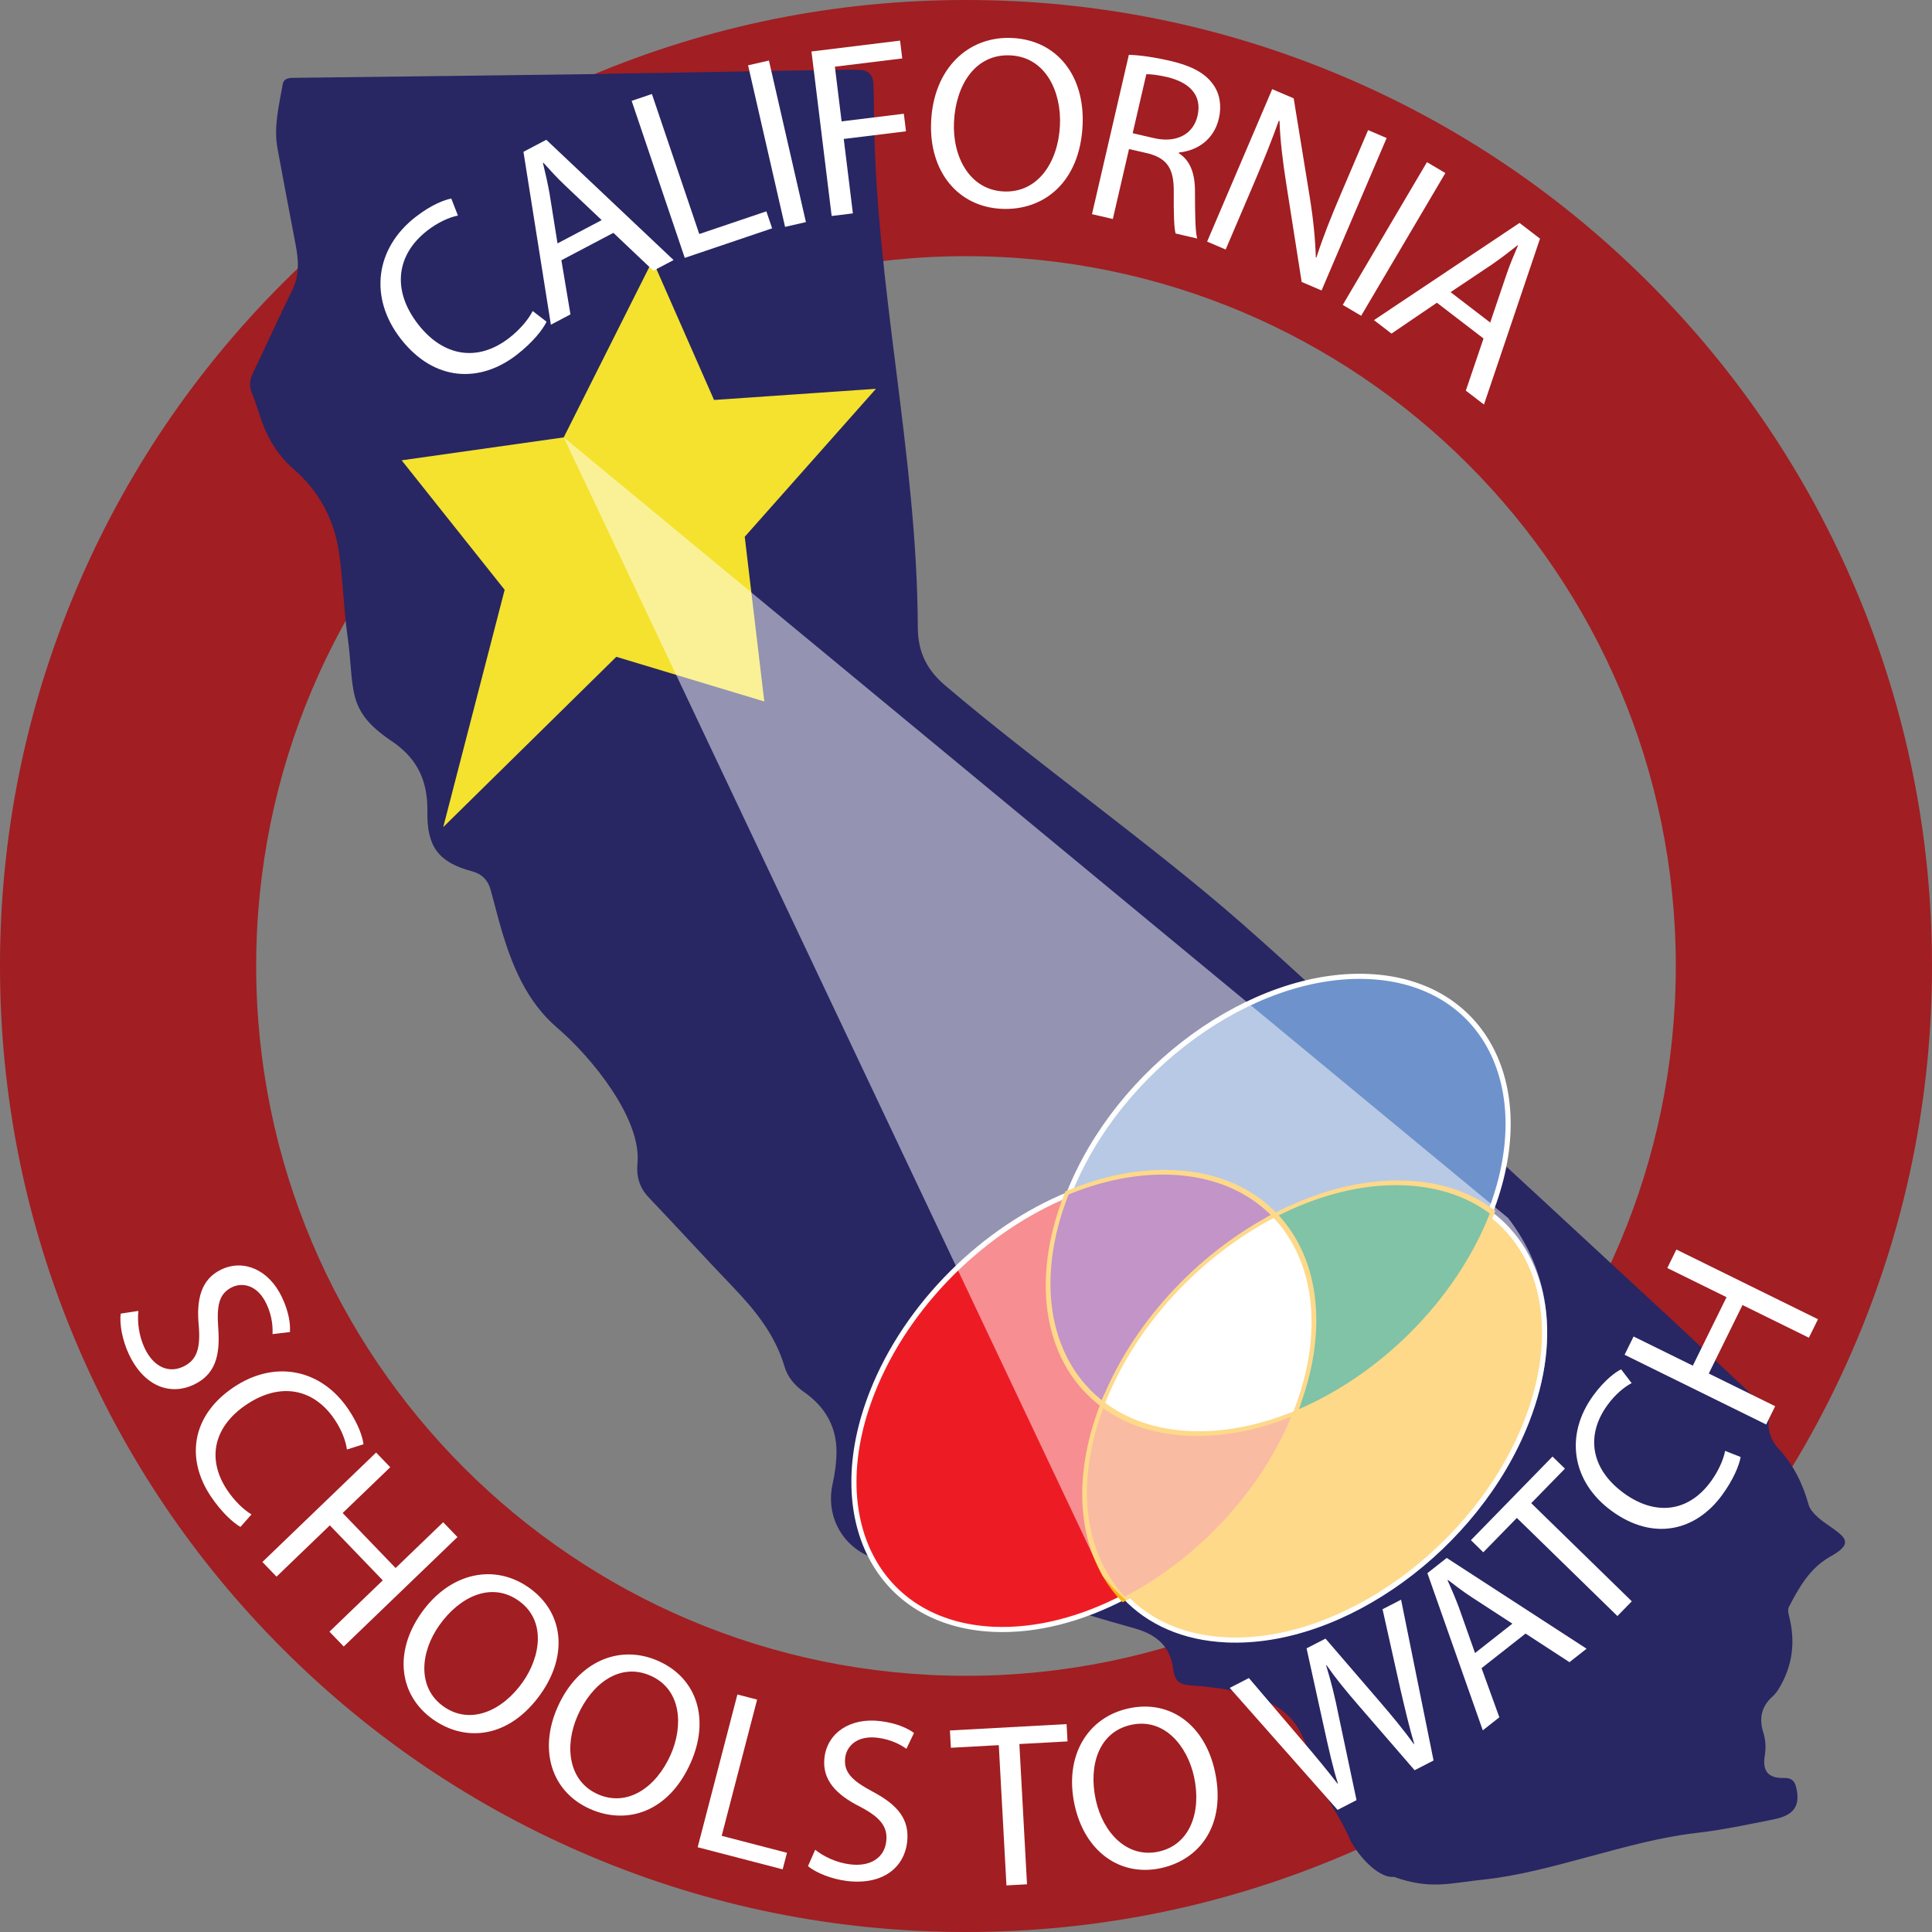 <?xml version="1.0" encoding="UTF-8"?>
<svg xmlns="http://www.w3.org/2000/svg" id="Layer_2" viewBox="0 0 377.07 377.07">
  <rect x="0" y="0" width="377.07" height="377.07" fill="#808080" stroke="none"/>
  <defs>
    <style>.cls-1{fill:#00874e;}.cls-2{fill:#f27945;}.cls-3{fill:#f4e22e;}.cls-4,.cls-5{fill:#fff;}.cls-6,.cls-7{fill:#fcb215;}.cls-8{fill:#a11e22;}.cls-9{fill:#84288f;}.cls-10{fill:#282663;}.cls-7,.cls-11,.cls-12{stroke:#fff;stroke-miterlimit:10;}.cls-11{fill:#ed1c24;}.cls-12{fill:#6e92cb;}.cls-5{opacity:.5;}</style>
  </defs>
  <g id="Layer_6">
    <g>
      <path class="cls-8" d="M188.535,50c76.511,0,138.535,62.024,138.535,138.535s-62.024,138.535-138.535,138.535S50,265.045,50,188.535,112.024,50,188.535,50m0-50c-25.43,0-50.126,4.992-73.401,14.836-22.457,9.498-42.614,23.085-59.913,40.384-17.299,17.299-30.886,37.456-40.384,59.913C4.992,138.409,0,163.105,0,188.535s4.992,50.126,14.836,73.402c9.498,22.457,23.085,42.614,40.384,59.913,17.299,17.299,37.456,30.886,59.913,40.384,23.276,9.845,47.971,14.836,73.401,14.836s50.126-4.992,73.402-14.836c22.457-9.498,42.614-23.085,59.913-40.384,17.299-17.299,30.886-37.456,40.384-59.913,9.845-23.276,14.836-47.972,14.836-73.402s-4.992-50.126-14.836-73.402c-9.498-22.457-23.085-42.614-40.384-59.913-17.299-17.299-37.456-30.886-59.913-40.384C238.661,4.992,213.965,0,188.535,0h0Z"></path>
      <path class="cls-10" d="M118.677,14.385c19.803-.256,26.606-.512,46.41-.765,.876-.011,1.753-.019,2.628,.012,1.663,.059,2.626,.947,2.727,2.593,.11,1.806,.113,3.619,.124,5.429,.206,33.944,8.445,66.887,8.563,100.831,.016,4.705,1.738,8.226,5.282,11.246,17.736,15.113,40.518,31.177,58.025,46.552,11.757,10.325,23.099,21.123,34.601,31.737,16.437,15.169,32.863,30.35,49.268,45.554,5.868,5.439,11.653,10.967,17.497,16.432,1.008,.943,1.518,1.958,1.389,3.393-.188,2.085,.601,3.922,2,5.433,2.886,3.119,4.665,6.779,5.799,10.848,.277,.993,1.187,1.91,2.011,2.626,1.314,1.141,2.89,1.983,4.188,3.139,1.296,1.155,1.174,2.131-.18,3.198-.638,.503-1.358,.907-2.062,1.32-3.818,2.243-5.866,5.929-7.811,9.672-.253,.486-.094,1.269,.058,1.868,1.267,5.005,.648,9.726-2.055,14.141-.329,.538-.739,1.055-1.208,1.475-2.172,1.944-2.648,4.303-1.784,7.021,.432,1.357,.555,2.956,.307,4.355-.541,3.057,.552,4.6,3.711,4.515,1.334-.036,2.041,.424,2.373,1.742,.896,3.554-.293,5.516-4.28,6.316-5.089,1.022-10.19,2.107-15.339,2.69-13.17,1.492-28.261,7.726-41.446,9.088-6.447,.666-10.31,2.015-17.436-.545-3.147,.37-7.433-4.664-8.718-7.628-2.227-5.137-4.601-7.244-6.413-12.532-2.243-6.546-3.329-11.042-9.248-13.874-4.769-2.282-9.928-2.936-15.133-3.315-2.342-.171-3.251-.848-3.521-3.081-.556-4.594-3.335-6.871-7.571-8.064-6.335-1.784-12.667-3.617-18.881-5.771-4.063-1.408-7.855-3.58-11.878-5.124-4.972-1.909-10.251-2.337-15.517-2.155-8.326,.288-14.459-6.961-12.661-15.116,.449-2.038,.75-4.153,.763-6.235,.031-4.988-2.263-8.879-6.291-11.69-1.866-1.302-3.232-2.911-3.861-5.032-1.821-6.132-5.654-10.907-9.977-15.422-5.573-5.82-11.009-11.771-16.563-17.611-1.806-1.899-2.388-4.134-2.152-6.599,.833-8.711-8.969-20.729-15.609-26.406-6.099-5.214-8.976-12.38-11.13-19.875-.677-2.355-1.257-4.737-1.914-7.098-.524-1.884-1.673-3.1-3.642-3.624-6.506-1.733-8.816-4.786-8.706-11.595,.07-4.327-.95-8.223-4.04-11.384-.851-.871-1.805-1.673-2.816-2.35-9.196-6.157-7.247-9.962-8.747-20.694-.758-5.426-.86-10.947-1.667-16.364-.95-6.374-3.925-11.843-8.827-16.099-2.917-2.533-4.871-5.625-6.166-9.195-.676-1.864-1.206-3.786-1.975-5.609-.605-1.433-.421-2.665,.221-4.005,2.572-5.369,5.016-10.8,7.654-16.136,1.48-2.994,1.201-5.982,.61-9.064-1.187-6.191-2.358-12.384-3.499-18.584-.781-4.246,.299-8.361,1.01-12.492,.202-1.176,1.158-1.274,2.166-1.286,11.158-.123,22.315-.265,33.473-.405,9.288-.117,18.577-.239,27.865-.359l-.001-.042Z"></path>
      <g>
        <path class="cls-12" d="M248.588,237.719c8.351-4.38,17.24-6.753,25.649-6.371,6.601,.299,12.176,2.264,16.531,5.499l.015-.038c9.63-24.497-.967-45.191-23.668-46.22-22.701-1.03-48.91,17.994-58.54,42.492l-.014,.038c6.7-2.733,13.598-4.132,20.199-3.833,8.409,.381,15.154,3.463,19.829,8.434Z"></path>
        <path class="cls-11" d="M215.697,273.839l.015-.038c-10.613-7.884-13.961-23.325-7.152-40.684-16.342,6.667-31.512,21.285-38.341,38.659-9.63,24.497,.967,45.191,23.668,46.22,8.409,.381,17.298-1.991,25.649-6.371-7.945-8.45-9.902-22.363-3.839-37.786Z"></path>
        <g>
          <path class="cls-9" d="M215.359,274.204c-11.153-8.286-13.922-24.036-7.225-41.105l.111-.284,.286-.117c7.024-2.865,13.891-4.169,20.408-3.873,8.215,.373,15.143,3.32,20.035,8.522l.383,.407-.684,.359c-14.578,7.647-26.741,20.997-32.536,35.709l-.293,.744-.485-.361Z"></path>
          <path class="cls-6" d="M228.759,229.285c8.409,.381,15.154,3.463,19.829,8.434-14.182,7.439-26.808,20.675-32.876,36.083-10.613-7.884-13.961-23.325-7.152-40.684,6.7-2.733,13.598-4.132,20.199-3.833m.361-.92c-6.585-.299-13.522,1.018-20.618,3.913l-.572,.233-.223,.569c-3.358,8.561-4.402,16.995-3.019,24.391,1.346,7.196,4.914,13.121,10.318,17.136l.971,.721,.586-1.487c5.734-14.558,17.77-27.767,32.195-35.335l1.367-.717-.765-.814c-4.942-5.256-11.941-8.233-20.24-8.61h0Z"></path>
        </g>
        <path class="cls-7" d="M290.767,236.846c-6.837,17.357-21.995,31.959-38.326,38.621l-.014,.038c-6.063,15.423-18.698,28.675-32.891,36.12,4.674,4.971,11.42,8.053,19.829,8.434,22.701,1.03,48.91-17.994,58.54-42.492,6.83-17.374,3.483-32.832-7.137-40.721Z"></path>
        <g>
          <path class="cls-1" d="M252.015,275.448c5.772-14.714,4.346-28.679-3.814-37.358l-.383-.407,.684-.359c8.739-4.584,17.7-6.81,25.915-6.438,6.518,.296,12.137,2.165,16.702,5.556l.186,.138-.112,.284c-6.722,17.068-21.56,32.02-38.723,39.021l-.747,.305,.292-.744Z"></path>
          <path class="cls-6" d="M274.237,231.347c6.601,.299,12.176,2.264,16.531,5.499-6.837,17.357-21.995,31.959-38.326,38.621,6.045-15.408,4.085-29.306-3.853-37.748,8.351-4.38,17.24-6.753,25.649-6.371m.361-.92c-8.299-.376-17.352,1.873-26.181,6.504l-1.367,.717,.765,.814c8.075,8.588,9.486,22.407,3.774,36.966l-.584,1.487,1.494-.61c8.316-3.392,16.335-8.792,23.193-15.616,7.048-7.013,12.555-15.245,15.927-23.805l.224-.569-.371-.276c-4.612-3.426-10.289-5.315-16.874-5.614h0Z"></path>
        </g>
        <g>
          <path class="cls-2" d="M219.149,311.997c-8.34-8.869-9.79-23.141-3.879-38.178l.292-.744,.501,.323c4.471,3.321,9.975,5.152,16.359,5.441,6.384,.29,13.109-.987,19.989-3.793l.748-.305-.292,.744c-5.925,15.074-18.348,28.717-33.246,36.532l-.302,.159-.169-.18Z"></path>
          <path class="cls-6" d="M252.441,275.467l-.014,.038c-6.063,15.423-18.698,28.675-32.891,36.12-7.945-8.45-9.902-22.363-3.839-37.786l.015-.038c4.354,3.235,9.93,5.2,16.531,5.499,6.601,.299,13.498-1.1,20.199-3.833m-36.997-3.193l-.585,1.489-.015,.038c-5.971,15.191-4.507,29.609,3.918,38.569l.339,.36,.605-.318c15.051-7.895,27.601-21.678,33.572-36.869l.004-.009,.011-.028,.547-1.458-1.457,.578c-6.807,2.777-13.462,4.04-19.779,3.753s-11.764-2.098-16.188-5.385l-.972-.722h0Z"></path>
        </g>
        <g>
          <path class="cls-4" d="M232.062,279.76c-6.518-.296-12.137-2.165-16.702-5.556l-.186-.138,.112-.284c5.916-15.02,18.334-28.649,33.217-36.456l.303-.159,.169,.18c8.331,8.86,9.787,23.118,3.893,38.14l-.111,.284-.286,.117c-7.024,2.865-13.891,4.168-20.409,3.873Z"></path>
          <path class="cls-6" d="M248.588,237.719c7.939,8.443,9.898,22.34,3.853,37.748-6.7,2.733-13.598,4.132-20.199,3.833-6.601-.299-12.176-2.264-16.531-5.499,6.069-15.407,18.694-28.643,32.876-36.083m.434-1.105l-.605,.318c-15.035,7.887-27.58,21.655-33.557,36.83l-.224,.569,.371,.276c4.612,3.426,10.289,5.315,16.874,5.613,6.585,.299,13.522-1.018,20.619-3.913l.572-.233,.223-.569c5.954-15.176,4.483-29.58-3.933-38.531l-.339-.36h0Z"></path>
        </g>
      </g>
      <polygon class="cls-3" points="78.39 89.839 110.026 85.363 127.372 50.817 139.36 78.061 170.963 75.882 145.353 104.76 149.167 136.908 120.289 128.19 86.507 161.427 98.494 115.113 78.39 89.839"></polygon>
      <g>
        <path class="cls-4" d="M106.675,62.786c-.743,1.548-2.698,4.039-5.808,6.453-7.205,5.592-16.159,5.252-22.664-3.128-6.211-8.001-4.998-17.632,2.927-23.784,3.185-2.472,5.725-3.35,6.95-3.572l1.294,3.311c-1.723,.364-3.858,1.293-5.981,2.941-5.991,4.651-7,11.571-1.79,18.283,4.856,6.256,11.579,7.479,17.797,2.652,2.01-1.56,3.733-3.567,4.561-5.242l2.713,2.087Z"></path>
        <path class="cls-4" d="M109.567,50.79l1.77,10.569-3.822,2.013-5.353-33.744,4.459-2.349,24.844,23.477-3.95,2.081-7.8-7.392-10.149,5.346Zm7.864-7.831l-7.143-6.762c-1.621-1.533-2.94-3.008-4.238-4.44l-.085,.044c.47,1.922,.92,3.91,1.286,5.941l1.559,9.757,8.621-4.541Z"></path>
        <path class="cls-4" d="M123.277,19.684l3.956-1.338,9.244,27.328,13.096-4.43,1.123,3.319-17.052,5.768-10.366-30.648Z"></path>
        <path class="cls-4" d="M150.073,11.815l7.219,31.532-4.07,.932-7.22-31.532,4.07-.932Z"></path>
        <path class="cls-4" d="M158.374,10.047l17.293-2.121,.427,3.478-13.148,1.613,1.309,10.671,12.148-1.49,.421,3.43-12.148,1.491,1.783,14.529-4.144,.508-3.939-32.108Z"></path>
        <path class="cls-4" d="M211.293,24.46c-.535,11.123-7.578,16.695-15.824,16.299-8.534-.41-14.209-7.314-13.739-17.095,.493-10.26,7.192-16.666,15.822-16.251,8.821,.424,14.202,7.458,13.741,17.047Zm-25.1-.678c-.332,6.904,3.11,13.269,9.679,13.584,6.616,.318,10.648-5.591,11.001-12.926,.309-6.424-2.725-13.298-9.677-13.632-6.903-.332-10.662,5.879-11.003,12.974Z"></path>
        <path class="cls-4" d="M220.318,10.699c2.155,.055,5.155,.503,7.961,1.152,4.35,1.006,6.972,2.451,8.525,4.682,1.266,1.771,1.656,4.128,1.094,6.56-.963,4.163-4.22,6.316-7.8,6.67l-.033,.14c2.237,1.404,3.168,3.985,3.159,7.432,.012,4.634,.057,7.847,.431,9.214l-4.209-.974c-.31-1.007-.384-3.882-.363-8.016,.07-4.566-1.234-6.592-4.896-7.587l-3.835-.887-3.159,13.656-4.068-.941,7.194-31.101Zm.747,15.299l4.162,.963c4.35,1.006,7.661-.741,8.494-4.342,.941-4.069-1.595-6.527-5.886-7.569-1.965-.455-3.411-.592-4.109-.556l-2.661,11.505Z"></path>
        <path class="cls-4" d="M235.596,47.157l12.702-29.753,4.193,1.79,3.108,19.123c.719,4.429,1.103,8.298,1.215,11.947l.107-.006c1.343-4.123,2.8-7.781,4.778-12.416l5.314-12.449,3.619,1.545-12.701,29.753-3.885-1.659-3.002-19.13c-.661-4.196-1.196-8.443-1.321-12.307l-.151-.012c-1.382,3.846-2.819,7.46-4.93,12.404l-5.428,12.713-3.62-1.545Z"></path>
        <path class="cls-4" d="M282.094,33.77l-16.435,27.861-3.596-2.122,16.435-27.86,3.596,2.121Z"></path>
        <path class="cls-4" d="M280.441,59.083l-8.86,6.025-3.426-2.63,28.412-18.968,3.998,3.068-10.938,32.38-3.541-2.717,3.454-10.175-9.099-6.983Zm10.4,3.869l3.156-9.314c.714-2.114,1.502-3.929,2.262-5.706l-.076-.059c-1.55,1.231-3.167,2.47-4.859,3.651l-8.211,5.495,7.729,5.932Z"></path>
      </g>
      <g>
        <path class="cls-4" d="M27.01,255.854c-.227,2.081,.064,4.826,1.239,7.304,1.744,3.675,4.703,4.901,7.511,3.568,2.601-1.233,3.382-3.426,3.044-7.869-.545-5.306,.477-9.23,4.399-11.092,4.335-2.057,9.261,.007,11.828,5.416,1.352,2.85,1.67,5.228,1.557,6.799l-3.402,.4c.065-1.144,.008-3.394-1.187-5.912-1.803-3.799-4.759-4.166-6.659-3.265-2.601,1.233-3.078,3.534-2.742,8.079,.416,5.569-.718,9.042-4.806,10.981-4.294,2.038-9.519,.622-12.634-5.943-1.273-2.684-1.88-5.988-1.594-7.944l3.445-.522Z"></path>
        <path class="cls-4" d="M46.932,298.011c-1.423-.804-3.665-2.819-5.759-5.926-4.853-7.199-3.959-15.683,4.414-21.327,7.994-5.39,17.065-3.624,22.403,4.294,2.146,3.183,2.817,5.65,2.95,6.828l-3.227,1.019c-.236-1.659-.982-3.746-2.413-5.868-4.036-5.986-10.545-7.385-17.251-2.863-6.252,4.215-7.841,10.521-3.652,16.735,1.354,2.008,3.15,3.772,4.688,4.664l-2.154,2.444Z"></path>
        <path class="cls-4" d="M76.163,286.358l-9.286,8.938,10.332,10.734,9.286-8.938,2.789,2.897-22.194,21.361-2.789-2.898,10.405-10.015-10.332-10.734-10.405,10.015-2.757-2.864,22.194-21.361,2.757,2.865Z"></path>
        <path class="cls-4" d="M105.555,330.581c-6.117,8.658-14.623,9.531-21.043,4.996-6.644-4.693-7.67-13.14-2.291-20.753,5.643-7.987,14.298-9.706,21.016-4.96,6.867,4.852,7.591,13.252,2.317,20.717Zm-19.81-13.38c-3.797,5.375-4.287,12.246,.827,15.858,5.15,3.639,11.41,.955,15.444-4.755,3.533-5.002,4.612-12.072-.8-15.896-5.375-3.797-11.569-.731-15.471,4.792Z"></path>
        <path class="cls-4" d="M134.801,344.041c-4.311,9.685-12.484,12.2-19.665,9.004-7.431-3.309-10.085-11.393-6.293-19.909,3.977-8.935,12.131-12.307,19.646-8.962,7.682,3.42,10.029,11.518,6.312,19.867Zm-22.039-9.261c-2.676,6.012-1.817,12.847,3.902,15.394,5.761,2.564,11.378-1.288,14.221-7.675,2.491-5.595,2.17-12.74-3.883-15.435-6.012-2.676-11.489,1.538-14.24,7.717Z"></path>
        <path class="cls-4" d="M143.918,330.712l3.849,1.001-6.915,26.586,12.74,3.313-.84,3.228-16.588-4.314,7.754-29.814Z"></path>
        <path class="cls-4" d="M159.1,361.02c1.637,1.303,4.113,2.523,6.835,2.853,4.038,.489,6.654-1.357,7.028-4.442,.346-2.857-1.089-4.689-5.025-6.776-4.776-2.373-7.548-5.332-7.026-9.642,.577-4.764,4.952-7.824,10.895-7.104,3.13,.379,5.31,1.379,6.578,2.315l-1.479,3.089c-.932-.665-2.864-1.819-5.631-2.154-4.174-.506-6.064,1.797-6.316,3.884-.346,2.858,1.343,4.489,5.364,6.634,4.93,2.622,7.259,5.436,6.715,9.927-.571,4.718-4.559,8.378-11.772,7.504-2.948-.356-6.065-1.608-7.566-2.896l1.399-3.19Z"></path>
        <path class="cls-4" d="M194.934,340.602l-9.352,.51-.184-3.376,22.766-1.241,.185,3.376-9.398,.513,1.492,27.374-4.015,.219-1.493-27.374Z"></path>
        <path class="cls-4" d="M237.115,345.723c2.244,10.362-2.863,17.22-10.545,18.884-7.95,1.722-14.868-3.232-16.842-12.344-2.069-9.558,2.516-17.097,10.556-18.838,8.218-1.78,14.896,3.366,16.831,12.298Zm-23.252,5.552c1.393,6.431,6.125,11.438,12.243,10.112,6.164-1.335,8.419-7.762,6.939-14.595-1.296-5.985-5.777-11.56-12.253-10.158-6.432,1.394-8.36,8.03-6.929,14.641Z"></path>
        <path class="cls-4" d="M261.058,353.24l-21.048-23.811,3.738-1.925,10.384,12.183c2.57,2.995,5.06,6.032,6.906,8.422l.081-.042c-.954-2.952-1.774-6.643-2.66-10.659l-3.455-15.698,3.697-1.903,10.486,12.182c2.446,2.853,4.851,5.728,6.742,8.403l.082-.042c-.98-3.3-1.776-6.745-2.681-10.598l-3.496-15.678,3.616-1.861,6.339,31.383-3.697,1.903-10.797-12.484c-2.652-3.055-4.603-5.443-6.391-8.019l-.081,.042c.914,2.974,1.685,5.969,2.489,10.027l3.442,16.27-3.698,1.904Z"></path>
        <path class="cls-4" d="M289.156,325.575l3.474,9.592-3.232,2.542-10.812-30.678,3.772-2.966,27.298,17.714-3.34,2.627-8.574-5.581-8.585,6.75Zm6.018-8.685l-7.85-5.104c-1.782-1.156-3.271-2.311-4.731-3.43l-.072,.057c.77,1.72,1.534,3.503,2.225,5.343l3.137,8.868,7.292-5.733Z"></path>
        <path class="cls-4" d="M296.043,296.255l-6.544,6.706-2.421-2.362,15.929-16.324,2.421,2.361-6.575,6.74,19.629,19.152-2.81,2.879-19.629-19.152Z"></path>
        <path class="cls-4" d="M339.722,284.365c-.273,1.612-1.409,4.405-3.622,7.431-5.125,7.01-13.41,9.049-21.564,3.087-7.785-5.692-9.203-14.826-3.565-22.537,2.267-3.1,4.36-4.569,5.424-5.095l2.053,2.69c-1.48,.786-3.191,2.196-4.702,4.263-4.262,5.829-3.368,12.429,3.162,17.203,6.088,4.451,12.562,3.806,16.986-2.245,1.43-1.955,2.481-4.244,2.798-5.994l3.031,1.197Z"></path>
        <path class="cls-4" d="M318.826,260.845l11.562,5.692,6.581-13.366-11.562-5.692,1.776-3.608,27.635,13.606-1.776,3.608-12.957-6.38-6.581,13.366,12.957,6.38-1.757,3.566-27.634-13.606,1.756-3.566Z"></path>
      </g>
      <path class="cls-5" d="M110.026,85.363l105.147,222.155c33.414,41.619,111.351-28.178,79.166-69.799L110.026,85.363Z"></path>
    </g>
  </g>
</svg>
